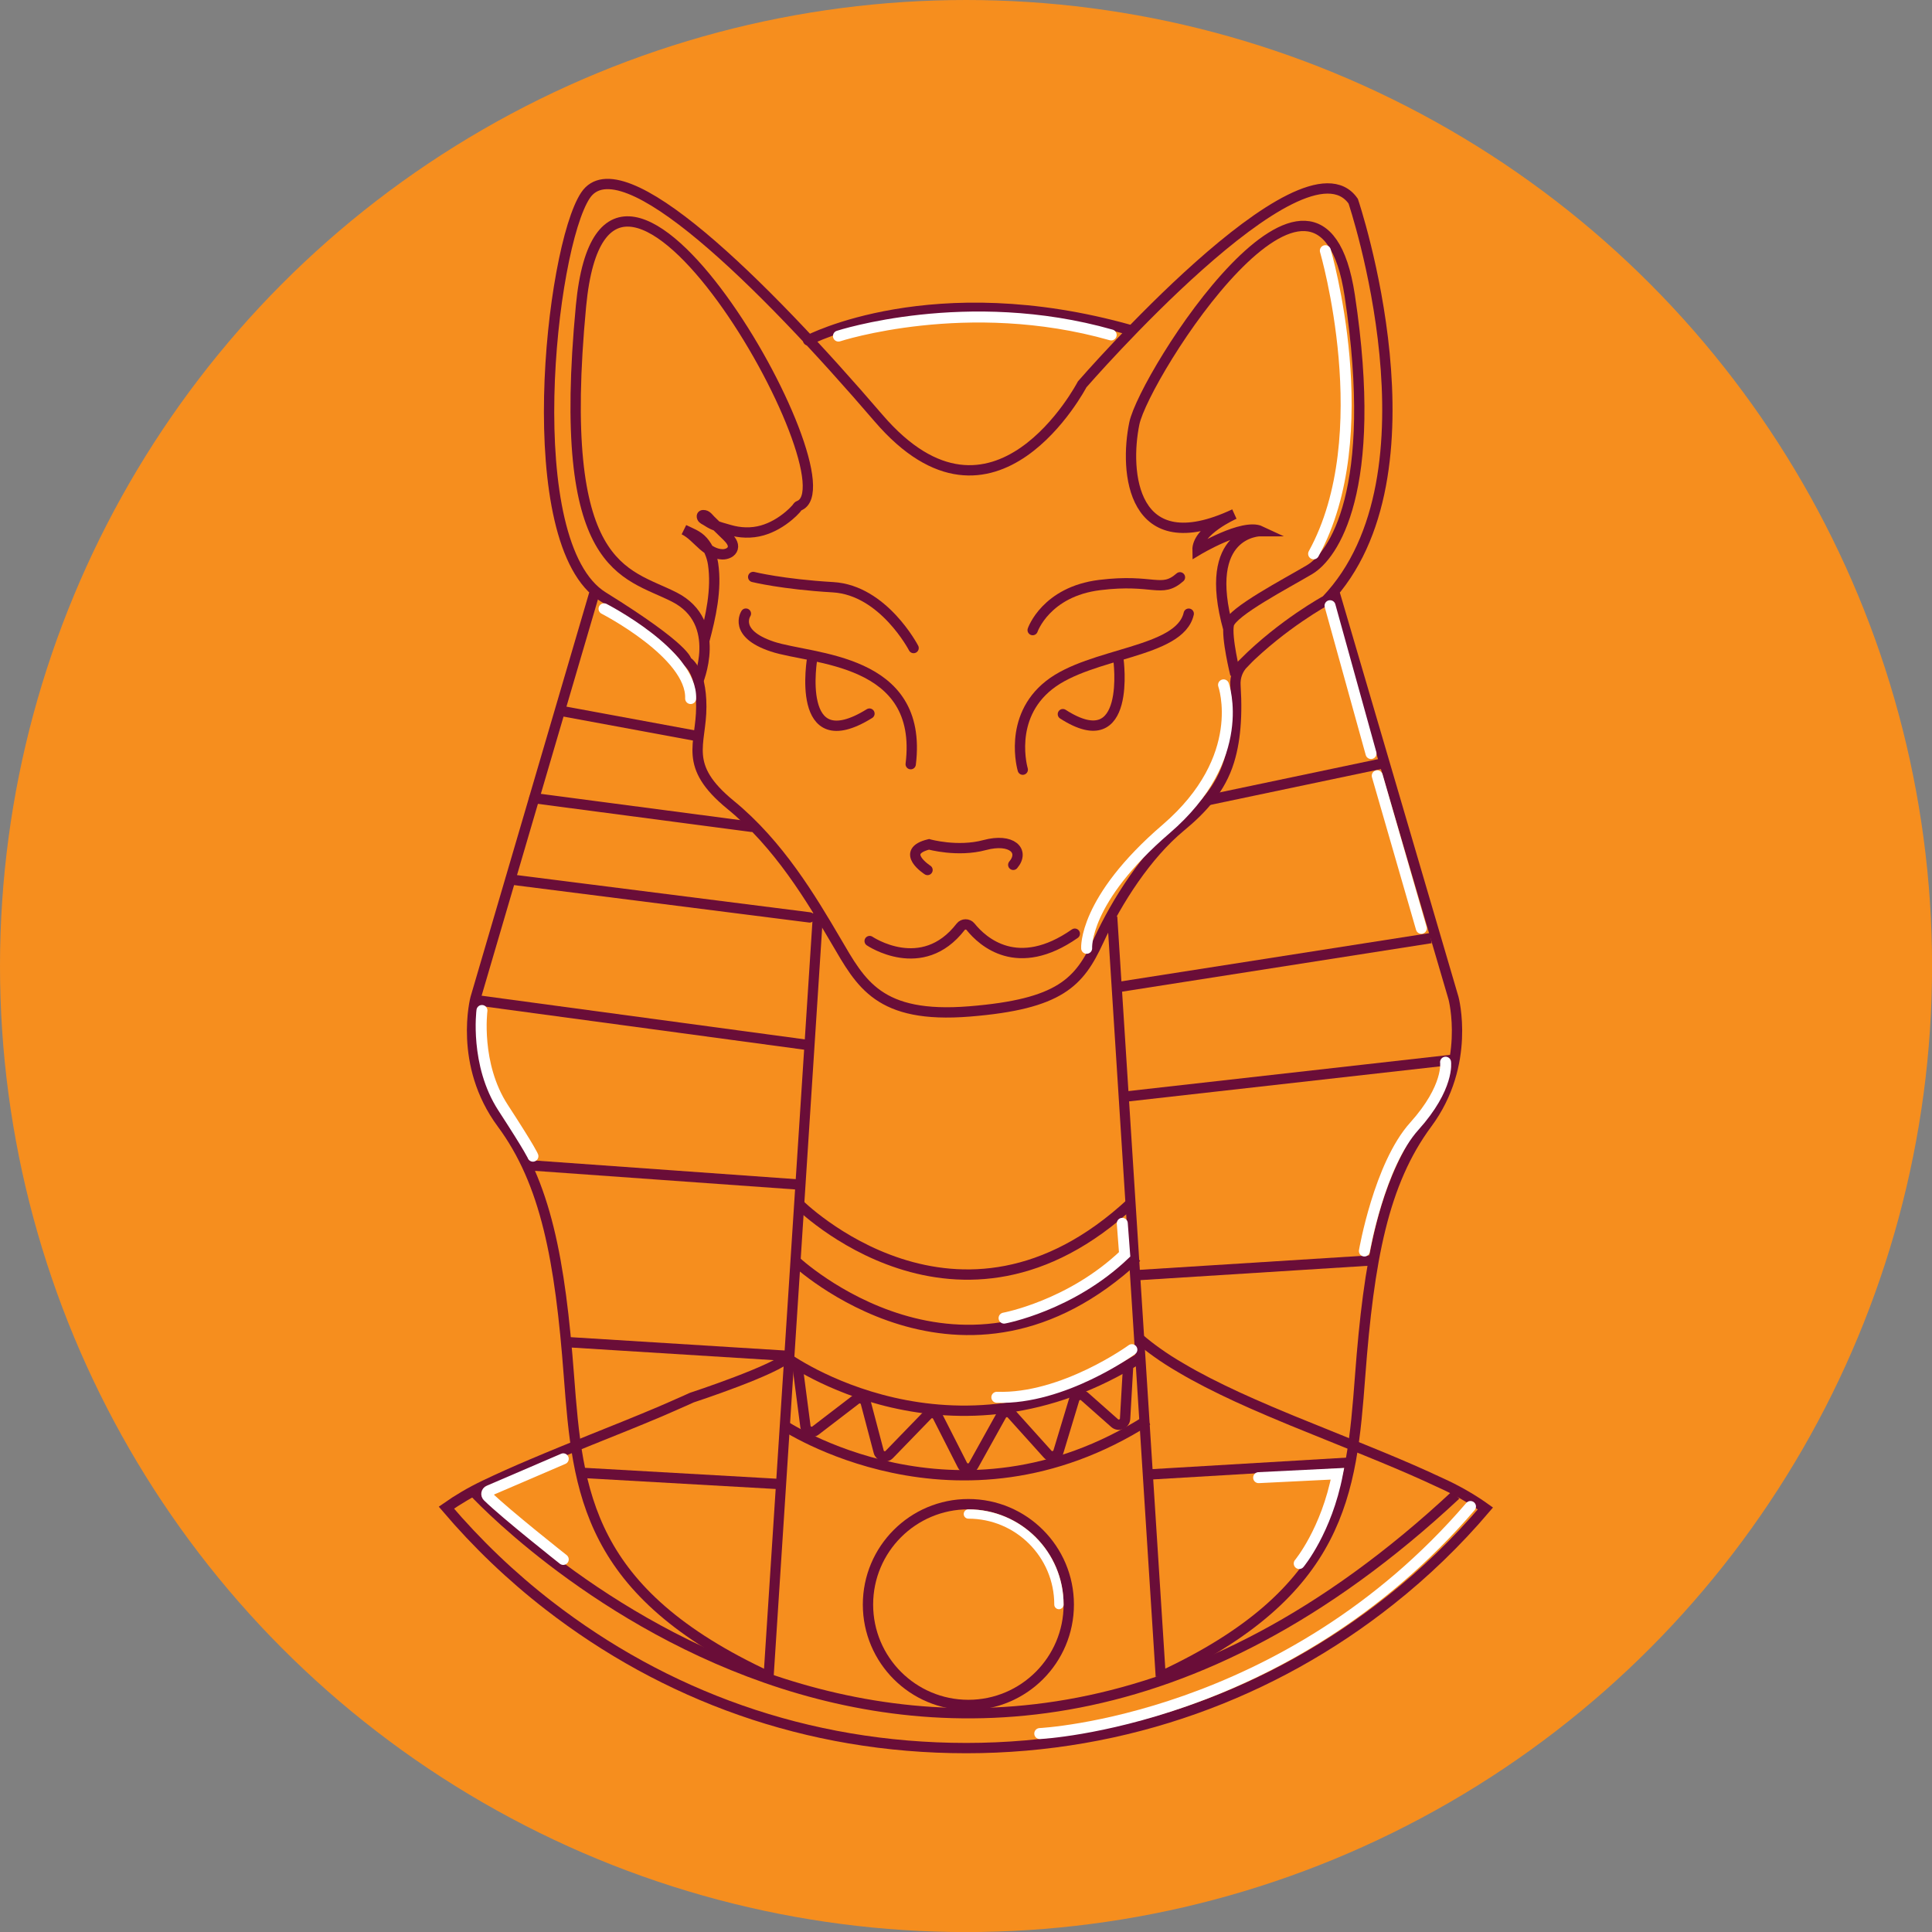 <?xml version="1.0" encoding="UTF-8"?><svg id="Layer_2" xmlns="http://www.w3.org/2000/svg" viewBox="0 0 288.47 288.47"><rect x="0" y="0" width="288.47" height="288.47" fill="#808080" stroke="none"/><defs><style>.cls-1,.cls-2,.cls-3{stroke:#6a0d38;}.cls-1,.cls-2,.cls-3,.cls-4,.cls-5{fill:none;stroke-miterlimit:10;}.cls-1,.cls-3{stroke-width:1.54px;}.cls-2{stroke-width:1.51px;}.cls-6{fill:#f68e1e;}.cls-3,.cls-4,.cls-5{stroke-linecap:round;}.cls-4{stroke-width:1.64px;}.cls-4,.cls-5{stroke:#fff;}.cls-5{stroke-width:1.39px;}</style></defs><g id="Layer_1-2"><g><circle class="cls-6" cx="144.24" cy="144.24" r="144.24"/><g><g><g><path class="cls-1" d="m170.16,199.92c.8.69,1.66,1.36,2.59,2.02,1.1.79,2.29,1.55,3.55,2.28,2.55,1.52,5.4,2.95,8.42,4.35,1.49.68,3.01,1.36,4.57,2.02h.01c.07.03.1.05.17.08.6.25,1.21.51,1.81.76.55.24,1.1.46,1.65.69,3.69,1.52,7.48,3.01,11.23,4.55,2.99,1.22,5.94,2.45,8.76,3.73,1,.45,1.98.9,2.95,1.36,2.24,1.07,4.21,2.25,5.92,3.47-4.28,5.03-9.05,9.64-14.24,13.74-17.39,13.8-39.36,22.04-63.27,22.04s-45.12-7.95-62.35-21.3c-5.58-4.32-10.7-9.22-15.28-14.6,1.68-1.18,3.59-2.32,5.75-3.35,2.24-1.07,4.57-2.11,6.96-3.12,2.91-1.24,5.9-2.45,8.87-3.66,3.39-1.36,6.77-2.71,10.04-4.09.08-.04.16-.07.24-.1.71-.31,1.41-.62,2.11-.92.16-.07.31-.14.47-.21.75-.33,1.48-.64,2.2-.98,0,0,12.72-4.16,14.58-6.22"/><path class="cls-1" d="m70.57,222.55s67.82,74.38,146.79.66"/><line class="cls-2" x1="166.07" y1="136.9" x2="173.31" y2="250.33"/><line class="cls-2" x1="114.76" y1="250.33" x2="122.14" y2="136.39"/><path class="cls-1" d="m119.17,179.67s23.86,24.01,49.79-.11"/><path class="cls-1" d="m118.75,188.26s25.05,23.57,50.97-.55"/><path class="cls-1" d="m117.44,202.7s24.61,17.97,53.08-.16"/><path class="cls-1" d="m116.86,212.7s26.01,17.47,54.47-.66"/><path class="cls-1" d="m119.08,203.93l1.18,9.05c.09.72.93,1.06,1.5.62l6.04-4.63c.53-.41,1.31-.14,1.48.51l1.92,7.28c.19.71,1.07.94,1.58.41l5.72-5.9c.45-.46,1.22-.35,1.51.23l3.69,7.26c.34.67,1.29.69,1.66.03l4.16-7.48c.31-.56,1.09-.65,1.52-.17l5.39,5.99c.49.54,1.38.34,1.6-.36l2.37-7.84c.2-.65,1.01-.88,1.52-.43l4.51,3.99c.59.52,1.51.13,1.56-.65l.46-8"/><circle class="cls-1" cx="144.59" cy="239.58" r="14.99"/><path class="cls-5" d="m144.59,226.06c7.47,0,13.52,6.05,13.52,13.52"/></g><path class="cls-1" d="m114.76,250.33c-27.13-12.58-28.49-27.45-29.81-44.85-1.31-17.39-3.45-28.88-10.01-37.74-6.56-8.86-3.94-18.7-3.94-18.7l17.72-60.38"/><path class="cls-1" d="m199.31,88.67l17.72,60.38s2.63,9.84-3.94,18.7c-6.56,8.86-8.7,20.34-10.01,37.74-1.31,17.39-2.68,32.27-29.81,44.85"/><path class="cls-1" d="m185.69,99c5.86-5.86,12.31-9.35,12.31-9.35,17.88-18.7,4.05-59.61,4.05-59.61-7.44-10.72-40.47,27.35-40.47,27.35,0,0-13.13,25.16-30.41,5.03-17.28-20.13-38.5-41.13-43.75-33.25s-10.06,52.07,2.63,59.94c12.69,7.88,12.47,9.63,12.47,9.63,0,0,2.19,1.09,2.19,6.78s-2.84,8.75,4.38,14.66c7.22,5.91,12.03,14,15.75,20.34,3.72,6.34,6.34,11.59,19.91,10.5,13.56-1.09,16.41-4.38,19.25-10.5,2.84-6.12,7.22-12.9,12.25-17.06,3.27-2.7,6-5.69,7.27-9.83.57-1.85.86-3.78.98-5.71.08-1.19.09-2.39.06-3.58-.02-.67-.05-1.33-.09-2-.08-1.26.35-2.43,1.24-3.33Z"/><path class="cls-3" d="m112.46,86.15s4.38,1.09,11.92,1.53,12.03,9.08,12.03,9.08"/><path class="cls-3" d="m111.37,91.62s-1.97,2.95,3.94,4.92c5.91,1.97,22.64,1.64,20.67,17.56"/><path class="cls-3" d="m152.71,114.92s-2.3-7.71,3.94-12.63,19.52-4.76,20.84-10.66"/><path class="cls-3" d="m154.19,94.08s1.97-5.74,10.01-6.73,9.19,1.31,11.98-1.15"/><path class="cls-3" d="m121.29,98.18s-2.71,15.34,8.53,8.37"/><path class="cls-3" d="m166.99,98.43s2.05,14.85-8.29,8.2"/><path class="cls-3" d="m138.49,129.9s-4.27-2.73.22-3.83c0,0,4.27,1.2,8.31.11,4.05-1.09,6.02.88,4.27,2.95"/><path class="cls-3" d="m129.85,140.51s7.83,5.32,13.58-2.12c.37-.48,1.09-.49,1.48-.02,1.82,2.26,7.03,7,15.57,1.04"/><path class="cls-3" d="m120.66,50.82s18.59-9.84,48.13-1.53"/><line class="cls-3" x1="83.91" y1="106.17" x2="104.04" y2="109.89"/><line class="cls-3" x1="79.78" y1="119.18" x2="112.19" y2="123.45"/><line class="cls-3" x1="76.26" y1="131.32" x2="120.88" y2="136.98"/><line class="cls-1" x1="71.33" y1="149.37" x2="120.63" y2="156.03"/><line class="cls-1" x1="78.88" y1="173.98" x2="119.34" y2="176.87"/><line class="cls-1" x1="84.79" y1="200.4" x2="117.88" y2="202.46"/><line class="cls-1" x1="87.08" y1="219.92" x2="115.96" y2="221.56"/><line class="cls-1" x1="171.86" y1="220.14" x2="201.39" y2="218.39"/><line class="cls-1" x1="169.89" y1="190.39" x2="204.67" y2="188.2"/><line class="cls-1" x1="168.35" y1="163.7" x2="216.92" y2="158.23"/><line class="cls-1" x1="166.76" y1="147.41" x2="213.64" y2="140.07"/><line class="cls-1" x1="180.17" y1="119.51" x2="206.2" y2="114.04"/></g><path class="cls-1" d="m184.46,100.72s-1.39-5.58-.98-7.47,8.61-6.15,12.06-8.2c3.45-2.05,10.42-11.65,5.99-40.94-4.43-29.29-30.68,11.98-32.16,19.11-1.48,7.14-.49,20.76,14.93,13.54,0,0-5.58,2.46-5.5,5.41,0,0,6.81-4.1,9.43-2.87,0,0-8.91-.03-4.81,14.66"/><path class="cls-1" d="m104.15,101.96s3.94-9.02-3.45-12.8c-7.38-3.77-17.72-3.77-13.95-43.48,3.77-39.71,41.51,26.74,32.49,29.86-.11.04-.28.34-.36.42-.33.37-.69.71-1.07,1.03-1.17.99-2.53,1.79-4,2.21-1.62.46-3.33.39-4.94-.09-.78-.23-1.57-.42-2.32-.75-.39-.17-.76-.39-1.11-.62-.18-.12-.53-.25-.61-.47-.12-.34.07-.39.36-.34.38.07.68.52.94.77.82.79,1.63,1.58,2.44,2.38.49.49,1.02,1.12.84,1.78-.17.62-.9.92-1.54.91-1.08-.02-2.06-.63-2.88-1.34-.93-.81-1.75-1.79-2.87-2.34,1.03.51,2.05.83,2.84,1.73s1.32,2.14,1.51,3.37c.57,3.84-.35,7.91-1.34,11.6"/><path class="cls-4" d="m125.19,50.18s19.22-6.29,40.72-.17"/><path class="cls-4" d="m155.25,258.84s36.7-1.75,64.31-33.9"/><path class="cls-4" d="m193.99,233.45s4.08-4.89,5.71-13.4l-11.77.58"/><path class="cls-4" d="m203.72,186.79s2.21-12.82,7.46-18.64c5.24-5.83,4.66-9.55,4.66-9.55"/><line class="cls-4" x1="212.22" y1="138.61" x2="205.64" y2="115.83"/><line class="cls-4" x1="204.71" y1="112.51" x2="198.59" y2="90.44"/><path class="cls-4" d="m197.89,37.43s8.04,27.44-1.75,45.26"/><path class="cls-4" d="m182.69,102.26s3.84,10.83-8.56,21.5c-12.41,10.66-11.88,17.83-11.88,17.83"/><path class="cls-4" d="m169,201.52s-10.25,7.46-20.16,7.11"/><path class="cls-4" d="m149.92,196.81s9.96-1.83,18-9.52l-.35-4.63"/></g><path class="cls-4" d="m90.19,90.9s13.17,6.76,12.93,13.4"/><path class="cls-4" d="m71.96,150.88s-1.05,8.04,3.15,14.5,4.46,7.25,4.46,7.25"/><path class="cls-4" d="m84.1,232.84s-8.54-6.74-11.26-9.4c-.27-.26-.19-.71.16-.85l11.1-4.77"/></g></g></svg>